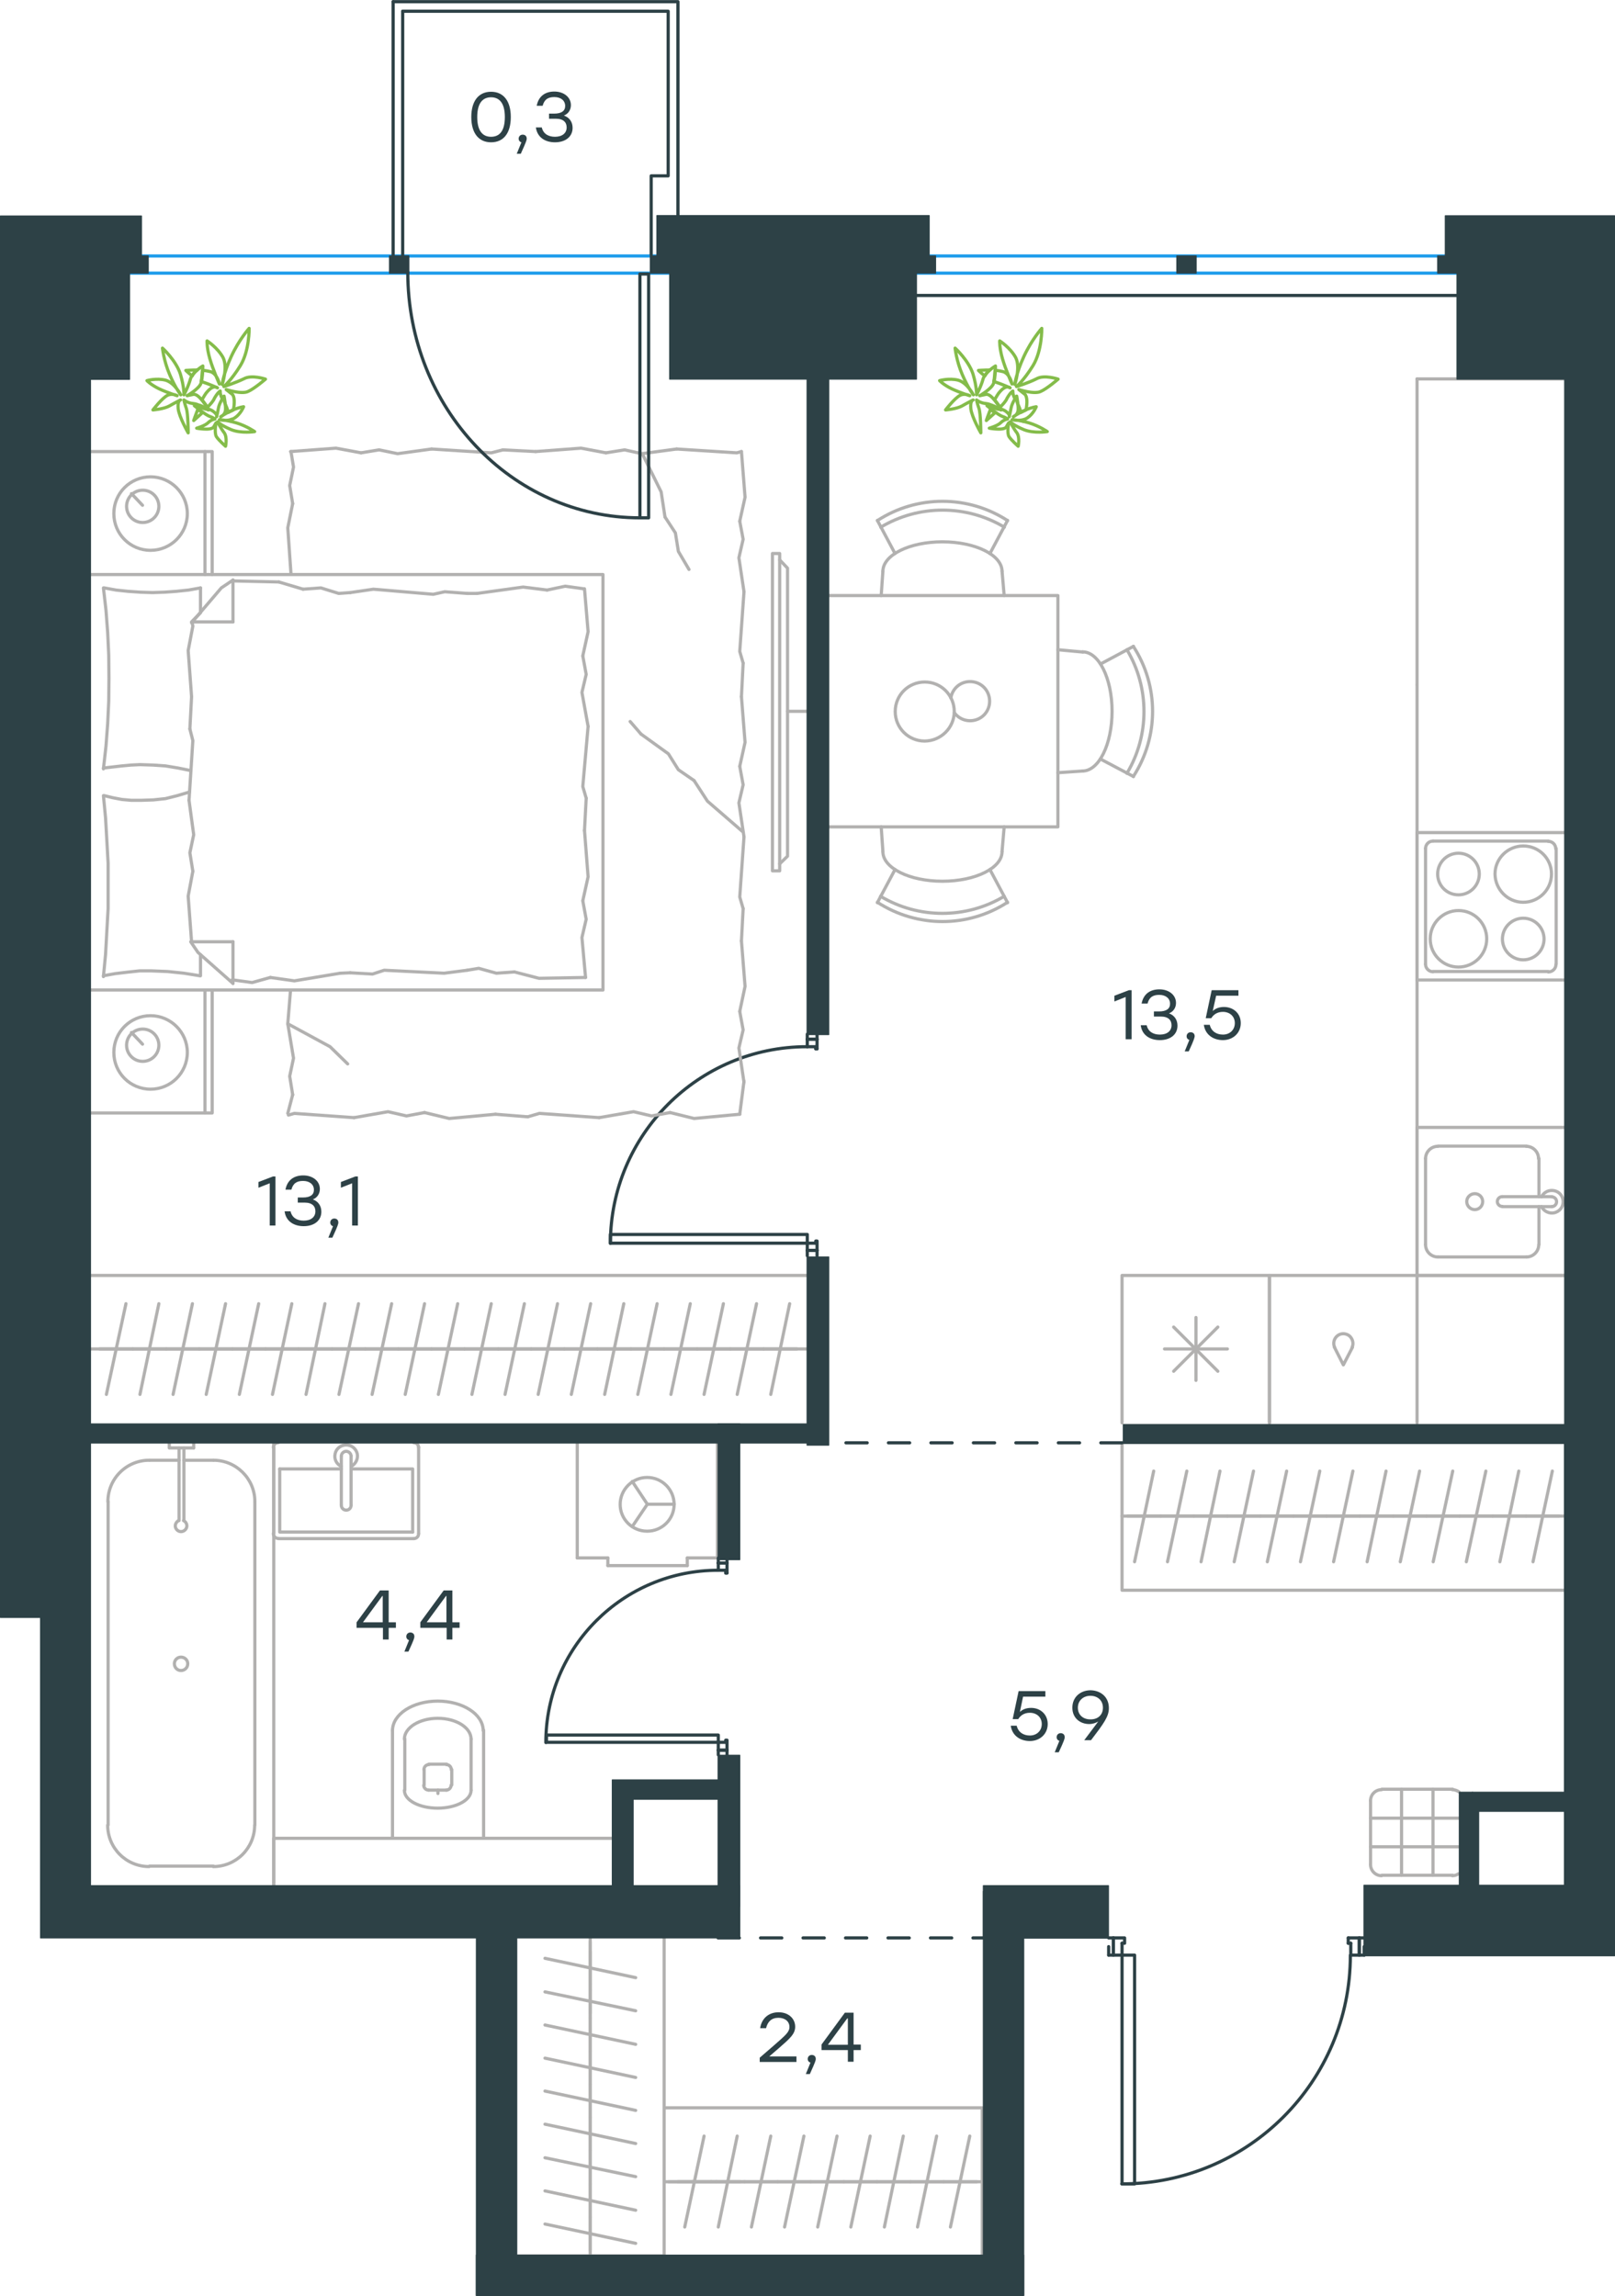 <?xml version="1.0" encoding="utf-8"?>
<!-- Generator: Adobe Illustrator 26.5.0, SVG Export Plug-In . SVG Version: 6.00 Build 0)  -->
<svg version="1.1" id="Слой_1" xmlns="http://www.w3.org/2000/svg" xmlns:xlink="http://www.w3.org/1999/xlink" x="0px" y="0px"
	 viewBox="0 0 760.4 1081" style="enable-background:new 0 0 760.4 1081;" xml:space="preserve">
<style type="text/css">
	.st0{fill:none;stroke:#B2B1B0;stroke-width:1.5;stroke-linecap:round;stroke-linejoin:round;stroke-miterlimit:10;}
	.st1{fill:none;stroke:#2D4146;stroke-width:1.5;stroke-linecap:round;stroke-linejoin:round;stroke-miterlimit:22.926;}
	.st2{fill:none;stroke:#1D9CEB;stroke-width:1.5;stroke-linecap:round;stroke-linejoin:round;stroke-miterlimit:22.926;}
	
		.st3{fill:none;stroke:#2D4146;stroke-width:1.5;stroke-linecap:round;stroke-linejoin:round;stroke-miterlimit:22.926;stroke-dasharray:10;}
	
		.st4{fill-rule:evenodd;clip-rule:evenodd;fill:#2D4146;stroke:#2D4146;stroke-width:0.5;stroke-linecap:round;stroke-linejoin:round;stroke-miterlimit:10;}
	.st5{fill:none;stroke:#84BC4A;stroke-width:1.5;stroke-linecap:round;stroke-linejoin:round;stroke-miterlimit:22.926;}
	.st6{fill:#2D4146;}
</style>
<g>
	<line class="st0" x1="277.9" y1="1059.4" x2="277.9" y2="1043.9"/>
	<line class="st0" x1="256.6" y1="1047.1" x2="299.3" y2="1056.2"/>
	<line class="st0" x1="277.9" y1="1043.9" x2="277.9" y2="1028.3"/>
	<line class="st0" x1="256.6" y1="1031.5" x2="299.3" y2="1040.6"/>
	<line class="st0" x1="277.9" y1="1028.3" x2="277.9" y2="1012.5"/>
	<line class="st0" x1="256.6" y1="1015.9" x2="299.3" y2="1024.8"/>
	<line class="st0" x1="277.9" y1="1012.5" x2="277.9" y2="996.9"/>
	<line class="st0" x1="256.6" y1="1000.1" x2="299.3" y2="1009.2"/>
	<line class="st0" x1="277.9" y1="996.9" x2="277.9" y2="981.3"/>
	<line class="st0" x1="256.6" y1="984.5" x2="299.3" y2="993.6"/>
	<line class="st0" x1="277.9" y1="981.3" x2="277.9" y2="965.7"/>
	<line class="st0" x1="256.6" y1="969" x2="299.3" y2="978.1"/>
	<line class="st0" x1="277.9" y1="965.7" x2="277.9" y2="950.1"/>
	<line class="st0" x1="256.6" y1="953.4" x2="299.3" y2="962.5"/>
	<line class="st0" x1="277.9" y1="1062.1" x2="277.9" y2="912.4"/>
	<line class="st0" x1="277.9" y1="950.1" x2="277.9" y2="934.3"/>
	<line class="st0" x1="256.6" y1="937.8" x2="299.3" y2="946.7"/>
	<line class="st0" x1="277.9" y1="934.3" x2="277.9" y2="918.8"/>
	<line class="st0" x1="256.6" y1="922" x2="299.3" y2="931.1"/>
	<line class="st0" x1="277.9" y1="948" x2="277.9" y2="936.9"/>
	<line class="st0" x1="277.9" y1="936.9" x2="277.9" y2="925.5"/>
	<line class="st0" x1="277.9" y1="925.5" x2="277.9" y2="914.3"/>
	<polyline class="st0" points="312.7,912.4 312.7,1062.1 243.3,1062.1 	"/>
</g>
<g>
	<line class="st0" x1="459.9" y1="1027.2" x2="444.3" y2="1027.2"/>
	<line class="st0" x1="447.5" y1="1048.5" x2="456.6" y2="1005.7"/>
	<line class="st0" x1="444.3" y1="1027.2" x2="428.7" y2="1027.2"/>
	<line class="st0" x1="432" y1="1048.5" x2="441" y2="1005.7"/>
	<line class="st0" x1="428.7" y1="1027.2" x2="412.9" y2="1027.2"/>
	<line class="st0" x1="416.4" y1="1048.5" x2="425.3" y2="1005.7"/>
	<line class="st0" x1="412.9" y1="1027.2" x2="397.3" y2="1027.2"/>
	<line class="st0" x1="400.6" y1="1048.5" x2="409.7" y2="1005.7"/>
	<line class="st0" x1="397.3" y1="1027.2" x2="381.7" y2="1027.2"/>
	<line class="st0" x1="385" y1="1048.5" x2="394.1" y2="1005.7"/>
	<line class="st0" x1="381.7" y1="1027.2" x2="366.2" y2="1027.2"/>
	<line class="st0" x1="369.4" y1="1048.5" x2="378.5" y2="1005.7"/>
	<line class="st0" x1="366.2" y1="1027.2" x2="350.6" y2="1027.2"/>
	<line class="st0" x1="353.8" y1="1048.5" x2="362.9" y2="1005.7"/>
	<line class="st0" x1="462.5" y1="1027.2" x2="312.9" y2="1027.2"/>
	<line class="st0" x1="350.6" y1="1027.2" x2="334.8" y2="1027.2"/>
	<line class="st0" x1="338.2" y1="1048.5" x2="347.1" y2="1005.7"/>
	<line class="st0" x1="334.8" y1="1027.2" x2="319.2" y2="1027.2"/>
	<line class="st0" x1="322.4" y1="1048.5" x2="331.5" y2="1005.7"/>
	<line class="st0" x1="348.5" y1="1027.2" x2="337.3" y2="1027.2"/>
	<line class="st0" x1="337.3" y1="1027.2" x2="326" y2="1027.2"/>
	<line class="st0" x1="326" y1="1027.2" x2="314.8" y2="1027.2"/>
	<polyline class="st0" points="312.9,992.4 462.5,992.4 462.5,1061.8 	"/>
</g>
<line class="st1" x1="380.1" y1="489.3" x2="380.1" y2="486.9"/>
<polyline class="st1" points="380.1,591.2 380.1,588.7 380.1,585.3 "/>
<line class="st1" x1="380.1" y1="492.8" x2="380.1" y2="489.3"/>
<path class="st1" d="M380,492.8c-51.1,0-92.6,41.5-92.6,92.6"/>
<line class="st1" x1="384.7" y1="489.3" x2="384.7" y2="493.8"/>
<line class="st1" x1="384.7" y1="588.7" x2="384.7" y2="591.2"/>
<line class="st1" x1="380.1" y1="585.3" x2="384.1" y2="585.3"/>
<polyline class="st1" points="384.7,588.7 384.7,584.3 384.1,584.3 384.1,585.3 "/>
<line class="st1" x1="384.1" y1="492.8" x2="384.1" y2="493.8"/>
<line class="st1" x1="384.7" y1="486.9" x2="384.7" y2="489.3"/>
<line class="st1" x1="380.1" y1="492.8" x2="384.1" y2="492.8"/>
<line class="st1" x1="384.1" y1="493.8" x2="384.7" y2="493.8"/>
<line class="st1" x1="380.1" y1="588.7" x2="384.7" y2="588.7"/>
<line class="st1" x1="380.1" y1="489.3" x2="384.7" y2="489.3"/>
<line class="st1" x1="380.1" y1="588.7" x2="384.7" y2="588.7"/>
<line class="st1" x1="380.1" y1="489.3" x2="384.7" y2="489.3"/>
<polygon class="st1" points="287.4,585.3 287.4,581.2 312.9,581.2 380.1,581.2 380.1,585.3 354.6,585.3 "/>
<line class="st1" x1="640" y1="920.5" x2="642.3" y2="920.5"/>
<polyline class="st1" points="522,920.5 524.2,920.5 528.3,920.5 "/>
<line class="st1" x1="636" y1="920.5" x2="640" y2="920.5"/>
<path class="st1" d="M528.2,1028.2c59.4,0,107.6-48.2,107.6-107.6"/>
<line class="st1" x1="640" y1="912.4" x2="634.8" y2="912.4"/>
<line class="st1" x1="524.2" y1="912.4" x2="522" y2="912.4"/>
<line class="st1" x1="528.3" y1="920.5" x2="528.3" y2="914.9"/>
<polyline class="st1" points="524.2,912.4 529.5,912.4 529.5,914.9 528.3,914.9 "/>
<polyline class="st1" points="522,920.5 522,919.9 522,916.5 "/>
<line class="st1" x1="636" y1="914.9" x2="634.8" y2="914.9"/>
<line class="st1" x1="642.3" y1="912.4" x2="640" y2="912.4"/>
<polyline class="st1" points="642.3,920.5 642.3,919.9 642.3,916.5 "/>
<line class="st1" x1="636" y1="920.5" x2="636" y2="914.9"/>
<line class="st1" x1="634.8" y1="914.9" x2="634.8" y2="912.4"/>
<line class="st1" x1="524.2" y1="920.5" x2="524.2" y2="912.4"/>
<line class="st1" x1="640" y1="920.5" x2="640" y2="912.4"/>
<line class="st1" x1="524.2" y1="920.5" x2="524.2" y2="912.4"/>
<line class="st1" x1="640" y1="920.5" x2="640" y2="912.4"/>
<polygon class="st1" points="528.3,946.1 528.3,1028.2 534.2,1028.2 534.2,1002.9 534.2,920.5 528.3,920.5 "/>
<line class="st0" x1="109.7" y1="273.5" x2="131.3" y2="274"/>
<polyline class="st0" points="302.4,213.6 311.3,231.6 313.1,243.4 "/>
<polyline class="st0" points="313.1,243.4 318,250.9 319.4,259.6 324.4,268.1 "/>
<polyline class="st0" points="135.5,482 155.4,492.8 163.7,500.9 "/>
<polyline class="st0" points="349.5,391.4 333.1,377.2 326.8,367.5 "/>
<line class="st0" x1="301.8" y1="345.6" x2="296.7" y2="339.7"/>
<polyline class="st0" points="326.8,367.5 319.4,362.4 314.7,354.9 301.8,345.6 "/>
<line class="st0" x1="135.5" y1="524.2" x2="137.8" y2="515.4"/>
<line class="st0" x1="135.5" y1="482" x2="136.8" y2="466.1"/>
<polyline class="st0" points="137.8,515.4 136.4,506.7 138.2,498.2 135.5,482 "/>
<polyline class="st0" points="233.3,524.6 211.5,526.6 199.9,523.8 "/>
<polyline class="st0" points="166.7,526.2 138.6,524.2 135.8,525 "/>
<polyline class="st0" points="199.9,523.8 191.4,525.4 182.7,523.4 166.7,526.2 "/>
<polyline class="st0" points="348.3,524.6 326.8,526.6 315.5,523.8 "/>
<polyline class="st0" points="282.1,526.2 254,524.2 248.5,525.8 "/>
<polyline class="st0" points="315.5,523.8 306.8,525.4 298.3,523.4 282.1,526.2 "/>
<line class="st0" x1="248.5" y1="525.8" x2="233.3" y2="524.6"/>
<polyline class="st0" points="349.1,443 350.8,464.4 348.3,476.2 "/>
<polyline class="st0" points="348.3,476.2 349.9,484.9 347.9,493.4 350.3,509.6 "/>
<line class="st0" x1="350.3" y1="509" x2="348.3" y2="524.6"/>
<polyline class="st0" points="349.1,328 350.8,349.5 348.3,360.8 "/>
<polyline class="st0" points="350.3,394 348.3,422.3 349.9,427.8 "/>
<polyline class="st0" points="348.3,360.8 349.9,369.5 347.9,378 350.3,394 "/>
<line class="st0" x1="349.9" y1="427.8" x2="349.1" y2="443"/>
<polyline class="st0" points="349.1,212.6 350.8,234.1 348.3,245.4 "/>
<polyline class="st0" points="350.3,278.6 348.3,306.7 349.9,312.2 "/>
<polyline class="st0" points="348.3,245.4 349.9,253.9 347.9,262.6 350.3,278.6 "/>
<line class="st0" x1="349.9" y1="312.2" x2="349.1" y2="328"/>
<polyline class="st0" points="252.2,212.6 273.6,211 285.3,213.2 "/>
<polyline class="st0" points="318.6,211.4 346.9,213.2 349.1,212.6 "/>
<polyline class="st0" points="285.3,213.2 294.1,211.8 302.2,213.6 318.6,211.4 "/>
<polyline class="st0" points="136.8,212.6 158.2,211 170,213.2 "/>
<polyline class="st0" points="203.2,211.4 231.3,213.2 236.8,211.8 "/>
<polyline class="st0" points="170,213.2 178.5,211.8 187.2,213.6 203.2,211.4 "/>
<line class="st0" x1="236.8" y1="211.8" x2="252.2" y2="212.6"/>
<polyline class="st0" points="137,270.1 135.5,248.5 137.8,237.1 "/>
<polyline class="st0" points="137.8,237.1 136.4,228.6 138.2,219.9 137,212.6 "/>
<polyline class="st0" points="90.2,328 88.6,306.3 90.8,294.8 90.4,292.8 "/>
<polyline class="st0" points="90.2,443.4 88.6,421.9 90.8,410.2 "/>
<polyline class="st0" points="89,376.8 90.8,348.7 89.4,343.2 "/>
<polyline class="st0" points="90.8,410.2 89.4,401.5 91.2,393 89,376.8 "/>
<line class="st0" x1="89.4" y1="343.2" x2="90.2" y2="328"/>
<polyline class="st0" points="94.4,276.8 88.8,277.8 83.1,278.4 77.5,278.8 71.8,279 65.9,278.8 60.2,278.4 54.6,277.8 49.1,276.8 
	"/>
<polyline class="st0" points="48.7,276.8 49.9,287.3 50.7,297.8 51.2,308.5 51.3,319.3 51.2,330 50.7,340.7 49.9,351.3 48.7,362 "/>
<polyline class="st0" points="160.2,458.2 138.6,461.8 127.3,460.2 "/>
<polyline class="st0" points="127.3,460.2 118.7,462.6 110,461.4 109.2,461.4 "/>
<line class="st0" x1="164.9" y1="458" x2="160.2" y2="458.2"/>
<polyline class="st0" points="220,456.8 209.1,458.2 180.9,456.8 175.4,458.6 164.9,458 "/>
<polyline class="st0" points="275.7,460.2 253.8,460.6 242.2,457.6 "/>
<polyline class="st0" points="242.2,457.6 233.7,458.2 225.4,455.9 220,456.8 "/>
<polyline class="st0" points="224.6,279.4 246.3,276.4 257.6,277.8 "/>
<polyline class="st0" points="257.6,277.8 266.1,276 274.8,277.2 "/>
<line class="st0" x1="220" y1="279.4" x2="224.6" y2="279.4"/>
<polyline class="st0" points="164.9,279 175.8,277.4 204,279.8 209.4,278.6 220,279.4 "/>
<line class="st0" x1="131.3" y1="274" x2="142.7" y2="277.4"/>
<polyline class="st0" points="142.7,277.4 151.1,276.8 159.5,279.4 164.9,279 "/>
<polyline class="st0" points="48.7,361.6 57.4,360.6 61.7,360.2 65.9,360 72,360.2 77.9,360.6 83.9,361.6 89.8,362.8 "/>
<polyline class="st0" points="48.7,459.4 54.2,458.4 60.1,457.7 65.7,457.1 71.4,457.1 78.9,457.4 86.6,458.2 94.1,459.4 "/>
<polyline class="st0" points="89.2,372.9 83.5,374.6 77.9,376 72.2,376.6 66.3,376.8 61.9,376.8 57.4,376.4 53.2,375.6 49.1,374.6 
	"/>
<polyline class="st0" points="48.7,374.6 49.7,385.1 50.3,395.6 50.9,406.4 50.9,417.3 50.9,427.8 50.3,438.5 49.7,449.3 
	48.7,459.8 "/>
<polyline class="st0" points="275.2,391 276.9,412.8 274.4,424.1 "/>
<polyline class="st0" points="274.4,424.1 276,432.8 274,441.4 275.7,460.2 "/>
<polyline class="st0" points="275.2,277.2 276.9,297.4 274.4,308.8 "/>
<polyline class="st0" points="276.9,342 274.4,370.3 276,375.8 "/>
<polyline class="st0" points="274.4,308.8 276,317.5 274,326 276.9,342 "/>
<line class="st0" x1="276" y1="375.8" x2="275.2" y2="391"/>
<line class="st0" x1="109.7" y1="463" x2="109.7" y2="443.4"/>
<polyline class="st0" points="90.2,293.2 104.2,276.8 109.7,273.1 "/>
<line class="st0" x1="90.2" y1="443.4" x2="109.7" y2="443.4"/>
<line class="st0" x1="94.4" y1="276.8" x2="94.4" y2="288.1"/>
<polyline class="st0" points="109.7,463 93.2,448.4 89.8,443.4 "/>
<line class="st0" x1="109.7" y1="273.1" x2="109.7" y2="292.8"/>
<polyline class="st0" points="94.4,288.5 90.2,292.8 109.7,292.8 "/>
<line class="st0" x1="94.4" y1="449.5" x2="94.4" y2="459.4"/>
<line class="st0" x1="67.1" y1="237.9" x2="61.9" y2="232.4"/>
<path class="st0" d="M67.2,230.8c-4.2,0-7.6,3.4-7.6,7.6c0,4.2,3.4,7.6,7.6,7.6c4.2,0,7.6-3.4,7.6-7.6
	C74.8,234.2,71.4,230.8,67.2,230.8"/>
<path class="st0" d="M70.9,224.5c-9.6,0-17.3,7.7-17.3,17.3c0,9.6,7.7,17.3,17.3,17.3c9.5,0,17.3-7.7,17.3-17.3
	C88.2,232.3,80.4,224.5,70.9,224.5"/>
<line class="st0" x1="67.1" y1="491.6" x2="61.9" y2="486.1"/>
<path class="st0" d="M67.2,484.5c-4.2,0-7.6,3.4-7.6,7.6c0,4.2,3.4,7.6,7.6,7.6c4.2,0,7.6-3.4,7.6-7.6
	C74.8,487.9,71.4,484.5,67.2,484.5"/>
<path class="st0" d="M70.9,478.2c-9.6,0-17.3,7.7-17.3,17.3c0,9.6,7.7,17.3,17.3,17.3c9.5,0,17.3-7.7,17.3-17.3
	C88.2,486,80.4,478.2,70.9,478.2"/>
<line class="st0" x1="96.5" y1="270.5" x2="96.5" y2="212.6"/>
<line class="st0" x1="96.5" y1="524" x2="96.5" y2="466.1"/>
<polyline class="st0" points="42,212.6 99.9,212.6 99.9,270.5 "/>
<polyline class="st0" points="42,524 99.9,524 99.9,466.1 "/>
<polyline class="st0" points="42,270.5 283.9,270.5 283.9,466.1 42,466.1 "/>
<line class="st0" x1="375.2" y1="635.1" x2="359.5" y2="635.1"/>
<line class="st0" x1="362.9" y1="656.5" x2="371.8" y2="613.8"/>
<line class="st0" x1="359.5" y1="635.1" x2="343.9" y2="635.1"/>
<line class="st0" x1="347.1" y1="656.5" x2="356.2" y2="613.8"/>
<line class="st0" x1="343.9" y1="635.1" x2="328.3" y2="635.1"/>
<line class="st0" x1="331.5" y1="656.5" x2="340.6" y2="613.8"/>
<line class="st0" x1="328.3" y1="635.1" x2="312.7" y2="635.1"/>
<line class="st0" x1="315.9" y1="656.5" x2="325" y2="613.8"/>
<line class="st0" x1="312.7" y1="635.1" x2="297.1" y2="635.1"/>
<line class="st0" x1="300.3" y1="656.5" x2="309.4" y2="613.8"/>
<line class="st0" x1="297.1" y1="635.1" x2="281.3" y2="635.1"/>
<line class="st0" x1="284.7" y1="656.5" x2="293.7" y2="613.8"/>
<line class="st0" x1="281.3" y1="635.1" x2="265.7" y2="635.1"/>
<line class="st0" x1="269" y1="656.5" x2="278.1" y2="613.8"/>
<line class="st0" x1="265.7" y1="635.1" x2="250.1" y2="635.1"/>
<line class="st0" x1="253.4" y1="656.5" x2="262.5" y2="613.8"/>
<line class="st0" x1="250.1" y1="635.1" x2="234.6" y2="635.1"/>
<line class="st0" x1="237.8" y1="656.5" x2="246.9" y2="613.8"/>
<line class="st0" x1="234.6" y1="635.1" x2="218.7" y2="635.1"/>
<line class="st0" x1="222.2" y1="656.5" x2="231.3" y2="613.8"/>
<line class="st0" x1="218.7" y1="635.1" x2="203.2" y2="635.1"/>
<line class="st0" x1="206.4" y1="656.5" x2="215.5" y2="613.8"/>
<line class="st0" x1="203.2" y1="635.1" x2="187.6" y2="635.1"/>
<line class="st0" x1="190.8" y1="656.5" x2="199.9" y2="613.8"/>
<line class="st0" x1="187.6" y1="635.1" x2="172" y2="635.1"/>
<line class="st0" x1="175.2" y1="656.5" x2="184.4" y2="613.8"/>
<line class="st0" x1="172" y1="635.1" x2="156.4" y2="635.1"/>
<line class="st0" x1="159.6" y1="656.5" x2="168.8" y2="613.8"/>
<line class="st0" x1="156.4" y1="635.1" x2="140.6" y2="635.1"/>
<line class="st0" x1="144.1" y1="656.5" x2="153" y2="613.8"/>
<line class="st0" x1="380.1" y1="635.1" x2="42" y2="635.1"/>
<line class="st0" x1="140.6" y1="635.1" x2="125" y2="635.1"/>
<line class="st0" x1="128.3" y1="656.5" x2="137.4" y2="613.8"/>
<line class="st0" x1="125" y1="635.1" x2="109.4" y2="635.1"/>
<line class="st0" x1="112.7" y1="656.5" x2="121.8" y2="613.8"/>
<line class="st0" x1="109.4" y1="635.1" x2="93.8" y2="635.1"/>
<line class="st0" x1="97.1" y1="656.5" x2="106.2" y2="613.8"/>
<line class="st0" x1="93.8" y1="635.1" x2="78.3" y2="635.1"/>
<line class="st0" x1="81.5" y1="656.5" x2="90.6" y2="613.8"/>
<line class="st0" x1="78.3" y1="635.1" x2="62.5" y2="635.1"/>
<line class="st0" x1="65.9" y1="656.5" x2="74.8" y2="613.8"/>
<line class="st0" x1="62.5" y1="635.1" x2="46.9" y2="635.1"/>
<line class="st0" x1="50.1" y1="656.5" x2="59.3" y2="613.8"/>
<line class="st0" x1="42" y1="600.5" x2="380.1" y2="600.5"/>
<line class="st0" x1="370.8" y1="334.9" x2="380.1" y2="334.9"/>
<polyline class="st0" points="367.1,406.7 370.8,403.1 370.8,267.5 367.1,263.6 "/>
<rect x="363.7" y="260.6" class="st0" width="3.4" height="149.4"/>
<path class="st0" d="M686.9,843.6c-0.9-0.6-2-1-3.1-1"/>
<path class="st0" d="M650.5,842.6c-2.9,0-5.2,2.3-5.2,5.2"/>
<path class="st0" d="M645.3,877.9c0,2.8,2.3,5.2,5.2,5.2"/>
<path class="st0" d="M683.8,883.1c1.1,0,2-0.3,2.9-0.9"/>
<line class="st0" x1="659.9" y1="882.9" x2="659.9" y2="842.4"/>
<line class="st0" x1="674.7" y1="882.9" x2="674.7" y2="842.4"/>
<line class="st0" x1="687" y1="869.5" x2="645.3" y2="869.5"/>
<line class="st0" x1="687" y1="856" x2="645.3" y2="856"/>
<line class="st0" x1="645.3" y1="877.8" x2="645.3" y2="847.7"/>
<line class="st0" x1="650.6" y1="842.4" x2="684" y2="842.4"/>
<line class="st0" x1="684" y1="882.9" x2="650.6" y2="882.9"/>
<line class="st0" x1="724.6" y1="545.4" x2="724.6" y2="563.4"/>
<path class="st0" d="M694.4,562c-2.1,0-3.8,1.7-3.8,3.7c0,2.1,1.7,3.8,3.8,3.8c2.1,0,3.7-1.7,3.7-3.8
	C698.1,563.7,696.5,562,694.4,562"/>
<path class="st0" d="M707.3,563.4c-1.3,0-2.3,1.1-2.3,2.3c0,1.3,1.1,2.3,2.3,2.3"/>
<line class="st0" x1="730.7" y1="563.4" x2="707.4" y2="563.4"/>
<path class="st0" d="M730.6,568.1c1.3,0,2.3-1.1,2.3-2.3c0-1.3-1-2.3-2.3-2.3"/>
<line class="st0" x1="730.7" y1="568.1" x2="707.4" y2="568.1"/>
<path class="st0" d="M725.8,568.1c1.1,2.2,3.6,3.4,6,2.9c2.5-0.6,4.2-2.7,4.2-5.2c0-2.5-1.7-4.7-4.2-5.2c-2.4-0.5-4.9,0.6-6,2.9"/>
<path class="st0" d="M724.4,545.5c0-3.2-2.6-5.8-5.8-5.8"/>
<path class="st0" d="M718.7,591.8c3.2,0,5.8-2.6,5.8-5.8"/>
<path class="st0" d="M677,539.7c-3.2,0-5.8,2.6-5.8,5.8"/>
<path class="st0" d="M671.2,586c0,3.2,2.6,5.8,5.8,5.8"/>
<line class="st0" x1="718.8" y1="539.6" x2="677.1" y2="539.6"/>
<line class="st0" x1="671.2" y1="545.4" x2="671.2" y2="585.9"/>
<line class="st0" x1="677.1" y1="591.8" x2="718.8" y2="591.8"/>
<line class="st0" x1="724.6" y1="585.9" x2="724.6" y2="568.1"/>
<polyline class="st0" points="736.8,530.8 667.2,530.8 667.2,600.5 736.8,600.5 "/>
<line class="st0" x1="552.6" y1="624.8" x2="573.4" y2="645.6"/>
<line class="st0" x1="573.4" y1="624.8" x2="552.6" y2="645.6"/>
<line class="st0" x1="548.3" y1="635.1" x2="577.9" y2="635.1"/>
<line class="st0" x1="563.1" y1="620.3" x2="563.1" y2="649.9"/>
<polyline class="st0" points="597.7,669.9 597.7,600.5 528.3,600.5 528.3,669.9 "/>
<path class="st0" d="M717.2,424.8c7.3,0,13.3-5.9,13.3-13.3c0-7.3-5.9-13.2-13.3-13.2c-7.3,0-13.3,5.9-13.3,13.2
	C704,418.8,709.9,424.8,717.2,424.8"/>
<path class="st0" d="M717.2,451.9c5.4,0,9.8-4.4,9.8-9.8c0-5.4-4.4-9.8-9.8-9.8c-5.4,0-9.8,4.4-9.8,9.8
	C707.4,447.5,711.8,451.9,717.2,451.9"/>
<path class="st0" d="M686.7,455.3c7.3,0,13.3-5.9,13.3-13.3c0-7.3-5.9-13.3-13.3-13.3c-7.3,0-13.3,6-13.3,13.3
	C673.4,449.4,679.4,455.3,686.7,455.3"/>
<path class="st0" d="M686.7,421.3c5.4,0,9.8-4.4,9.8-9.8c0-5.4-4.4-9.8-9.8-9.8s-9.8,4.4-9.8,9.8
	C676.9,416.9,681.2,421.3,686.7,421.3"/>
<path class="st0" d="M729,457.6c2,0,3.6-1.6,3.6-3.5"/>
<path class="st0" d="M732.5,399.6c0-2-1.6-3.5-3.6-3.5"/>
<path class="st0" d="M671.2,454c0,1.9,1.6,3.5,3.5,3.5"/>
<path class="st0" d="M674.7,396c-2,0-3.5,1.6-3.5,3.5"/>
<line class="st0" x1="732.7" y1="453.9" x2="732.7" y2="399.5"/>
<line class="st0" x1="674.8" y1="457.4" x2="729.1" y2="457.4"/>
<line class="st0" x1="671.2" y1="399.5" x2="671.2" y2="453.9"/>
<line class="st0" x1="729.1" y1="396" x2="674.8" y2="396"/>
<line class="st0" x1="667.2" y1="461.4" x2="736.8" y2="461.4"/>
<polyline class="st0" points="736.8,392 667.2,392 667.2,461.4 "/>
<path class="st0" d="M636.6,634.4c0.9-1.9,0.3-4.1-1.3-5.5c-1.7-1.3-4-1.3-5.6,0c-1.6,1.3-2.2,3.5-1.3,5.5"/>
<polyline class="st0" points="636.8,634.3 632.5,642.6 628.3,634.3 "/>
<polyline class="st0" points="667.2,669.9 667.2,600.5 597.7,600.5 597.7,669.9 "/>
<path class="st0" d="M530.6,364.1c10.7-17.9,10.7-40.3,0-58.2"/>
<path class="st0" d="M533.6,365.6c12.1-18.7,12.1-42.7,0-61.3"/>
<line class="st0" x1="518.2" y1="357.4" x2="533.7" y2="365.6"/>
<line class="st0" x1="518.2" y1="312.6" x2="533.7" y2="304.3"/>
<line class="st0" x1="509.9" y1="307" x2="498.1" y2="305.9"/>
<line class="st0" x1="509.9" y1="363" x2="498.1" y2="363.8"/>
<path class="st0" d="M509.7,363c7.7,0,13.9-12.6,13.9-28.1c0-15.5-6.2-28-13.9-28"/>
<path class="st0" d="M472.9,248.2c-17.9-10.7-40.3-10.7-58.2,0"/>
<path class="st0" d="M474.4,245.1c-18.6-12.1-42.7-12.1-61.3,0"/>
<line class="st0" x1="421.4" y1="260.6" x2="413.1" y2="245"/>
<line class="st0" x1="466.1" y1="260.6" x2="474.4" y2="245"/>
<line class="st0" x1="471.8" y1="268.9" x2="472.8" y2="280.4"/>
<line class="st0" x1="415.7" y1="268.9" x2="414.9" y2="280.4"/>
<path class="st0" d="M471.8,269c0-7.7-12.6-13.9-28.1-13.9c-15.5,0-28,6.2-28,13.9"/>
<path class="st0" d="M414.6,422c17.9,10.7,40.3,10.7,58.2,0"/>
<path class="st0" d="M413.1,424.8c18.7,12.1,42.7,12.1,61.3,0"/>
<line class="st0" x1="421.4" y1="409.4" x2="413.1" y2="425"/>
<line class="st0" x1="466.1" y1="409.4" x2="474.4" y2="425"/>
<line class="st0" x1="471.8" y1="400.9" x2="472.8" y2="389.3"/>
<line class="st0" x1="415.7" y1="400.9" x2="414.9" y2="389.3"/>
<path class="st0" d="M415.7,401c0,7.7,12.6,13.9,28,13.9c15.5,0,28.1-6.2,28.1-13.9"/>
<path class="st0" d="M449.3,335.5c2.6,3.6,7.3,4.8,11.3,3c4-1.8,6.1-6.2,5.1-10.5c-1-4.3-4.8-7.2-9.2-7.1c-4.4,0.1-8.1,3.3-8.8,7.7"
	/>
<path class="st0" d="M449.3,335c0-7.7-6.2-13.9-13.9-13.9c-7.7,0-13.9,6.2-13.9,13.9c0,7.7,6.2,13.9,13.9,13.9
	C443.1,348.8,449.3,342.6,449.3,335"/>
<polyline class="st0" points="389.4,389.3 498.1,389.3 498.1,280.4 389.4,280.4 "/>
<g>
	<line class="st0" x1="530.9" y1="713.8" x2="546.5" y2="713.8"/>
	<line class="st0" x1="543.2" y1="692.6" x2="534.2" y2="735.3"/>
	<line class="st0" x1="546.5" y1="713.8" x2="562.1" y2="713.8"/>
	<line class="st0" x1="558.8" y1="692.6" x2="549.7" y2="735.3"/>
	<line class="st0" x1="562.1" y1="713.8" x2="577.9" y2="713.8"/>
	<line class="st0" x1="574.4" y1="692.6" x2="565.5" y2="735.3"/>
	<line class="st0" x1="577.9" y1="713.8" x2="593.5" y2="713.8"/>
	<line class="st0" x1="590.2" y1="692.6" x2="581.1" y2="735.3"/>
	<line class="st0" x1="593.5" y1="713.8" x2="609" y2="713.8"/>
	<line class="st0" x1="605.8" y1="692.6" x2="596.7" y2="735.3"/>
	<line class="st0" x1="609" y1="713.8" x2="624.6" y2="713.8"/>
	<line class="st0" x1="621.4" y1="692.6" x2="612.3" y2="735.3"/>
	<line class="st0" x1="624.6" y1="713.8" x2="640.2" y2="713.8"/>
	<line class="st0" x1="637" y1="692.6" x2="627.9" y2="735.3"/>
	<line class="st0" x1="528.3" y1="713.8" x2="736.8" y2="713.8"/>
	<line class="st0" x1="640.2" y1="713.8" x2="656" y2="713.8"/>
	<line class="st0" x1="652.6" y1="692.6" x2="643.7" y2="735.3"/>
	<line class="st0" x1="656" y1="713.8" x2="671.6" y2="713.8"/>
	<line class="st0" x1="668.4" y1="692.6" x2="659.3" y2="735.3"/>
	<line class="st0" x1="671.6" y1="713.8" x2="687.2" y2="713.8"/>
	<line class="st0" x1="684" y1="692.6" x2="674.8" y2="735.3"/>
	<line class="st0" x1="687.2" y1="713.8" x2="702.8" y2="713.8"/>
	<line class="st0" x1="699.6" y1="692.6" x2="690.4" y2="735.3"/>
	<line class="st0" x1="702.8" y1="713.8" x2="718.5" y2="713.8"/>
	<line class="st0" x1="715.1" y1="692.6" x2="706.2" y2="735.3"/>
	<line class="st0" x1="718.5" y1="713.8" x2="734.1" y2="713.8"/>
	<line class="st0" x1="730.9" y1="692.6" x2="721.8" y2="735.3"/>
	<polyline class="st0" points="736.8,748.7 528.3,748.7 528.3,679.2 	"/>
</g>
<line class="st0" x1="667.2" y1="178.4" x2="736.8" y2="178.4"/>
<polyline class="st0" points="736.8,600.5 667.2,600.5 667.2,322.5 "/>
<line class="st0" x1="206.2" y1="842.8" x2="206.2" y2="844.4"/>
<path class="st0" d="M212.5,833.2c0-1.3-1-2.4-2.3-2.4"/>
<path class="st0" d="M201.9,830.8c-1.3,0-2.3,1.1-2.3,2.4"/>
<path class="st0" d="M210.1,842.8c1.3,0,2.3-1.1,2.3-2.3"/>
<path class="st0" d="M199.5,840.5c0,1.3,1.1,2.3,2.3,2.3"/>
<line class="st0" x1="212.7" y1="840.4" x2="212.7" y2="833.1"/>
<line class="st0" x1="210.3" y1="830.6" x2="201.9" y2="830.6"/>
<line class="st0" x1="199.7" y1="833.1" x2="199.7" y2="840.4"/>
<line class="st0" x1="201.9" y1="842.8" x2="210.3" y2="842.8"/>
<path class="st0" d="M190.4,842.9c0,4.7,7,8.4,15.7,8.4c8.7,0,15.7-3.8,15.7-8.4"/>
<line class="st0" x1="221.8" y1="818.7" x2="221.8" y2="842.8"/>
<path class="st0" d="M221.8,818.8c0-5.4-7-9.8-15.7-9.8c-8.6,0-15.7,4.4-15.7,9.8"/>
<line class="st0" x1="190.6" y1="818.7" x2="190.6" y2="842.8"/>
<path class="st0" d="M227.5,814.8c0-7.7-9.6-13.9-21.4-13.9c-11.8,0-21.3,6.2-21.3,13.9"/>
<line class="st0" x1="227.7" y1="814.6" x2="227.7" y2="865.5"/>
<line class="st0" x1="184.8" y1="814.6" x2="184.8" y2="865.5"/>
<polyline class="st0" points="288,865.5 128.9,865.5 128.9,887.5 "/>
<line class="st0" x1="70.4" y1="687.5" x2="84.3" y2="687.5"/>
<path class="st0" d="M84.1,715.9c-1.1,0.6-1.8,1.9-1.5,3.1c0.3,1.2,1.4,2.1,2.6,2.1c1.3,0,2.4-0.9,2.7-2.1c0.3-1.2-0.3-2.5-1.5-3.1"
	/>
<line class="st0" x1="84.3" y1="681.7" x2="84.3" y2="715.9"/>
<line class="st0" x1="86.6" y1="681.7" x2="86.6" y2="715.9"/>
<line class="st0" x1="91.2" y1="681.7" x2="91.2" y2="679.2"/>
<polyline class="st0" points="91.2,681.7 79.7,681.7 79.7,679.2 "/>
<path class="st0" d="M85.2,780.2c-1.7,0-3.1,1.4-3.1,3.1c0,1.8,1.4,3.2,3.1,3.2c1.8,0,3.2-1.4,3.2-3.2
	C88.4,781.6,87,780.2,85.2,780.2"/>
<path class="st0" d="M70.3,687.5c-10.8,0-19.5,8.7-19.5,19.5"/>
<path class="st0" d="M120,707c0-10.8-8.8-19.5-19.5-19.5"/>
<path class="st0" d="M50.7,859.3c0,10.8,8.7,19.5,19.5,19.5"/>
<path class="st0" d="M100.4,878.8c10.8,0,19.5-8.7,19.5-19.5"/>
<line class="st0" x1="100.5" y1="687.5" x2="86.6" y2="687.5"/>
<line class="st0" x1="50.9" y1="707" x2="50.9" y2="859.2"/>
<line class="st0" x1="70.4" y1="878.6" x2="100.5" y2="878.6"/>
<line class="st0" x1="120" y1="859.2" x2="120" y2="707"/>
<line class="st0" x1="128.9" y1="887.5" x2="128.9" y2="679.2"/>
<line class="st0" x1="286.2" y1="733.5" x2="286.2" y2="737.1"/>
<line class="st0" x1="323.6" y1="733.5" x2="323.6" y2="737.1"/>
<line class="st0" x1="271.8" y1="733.5" x2="286.2" y2="733.5"/>
<line class="st0" x1="337.8" y1="733.5" x2="323.6" y2="733.5"/>
<polyline class="st0" points="297.7,697.5 304.8,708.2 297.7,718.7 "/>
<line class="st0" x1="304.8" y1="708.2" x2="317.5" y2="708.2"/>
<path class="st0" d="M292,708.3c0,7,5.7,12.6,12.7,12.6c7,0,12.7-5.6,12.7-12.6c0-7-5.7-12.7-12.7-12.7
	C297.7,695.6,292,701.3,292,708.3"/>
<line class="st0" x1="271.8" y1="679.2" x2="271.8" y2="733.5"/>
<line class="st0" x1="286.2" y1="737.1" x2="323.6" y2="737.1"/>
<line class="st0" x1="337.8" y1="733.5" x2="337.8" y2="679.2"/>
<line class="st0" x1="160.7" y1="691.6" x2="131.7" y2="691.6"/>
<polyline class="st0" points="165.3,691.6 194.3,691.6 194.3,721.3 "/>
<polyline class="st0" points="194.3,721.3 131.7,721.3 131.7,691.6 "/>
<path class="st0" d="M128.7,722c0,1.3,1,2.3,2.3,2.3"/>
<path class="st0" d="M194.8,724.4c1.3,0,2.3-1,2.3-2.3"/>
<path class="st0" d="M131,679.2c-1.3,0-2.3,1.1-2.3,2.3"/>
<path class="st0" d="M197.1,681.5c0-1.3-1.1-2.3-2.3-2.3"/>
<path class="st0" d="M160.7,708.7c0,1.3,1.1,2.3,2.3,2.3c1.3,0,2.3-1,2.3-2.3"/>
<line class="st0" x1="160.7" y1="685.5" x2="160.7" y2="708.6"/>
<path class="st0" d="M165.3,685.6c0-1.3-1.1-2.3-2.3-2.3c-1.3,0-2.3,1.1-2.3,2.3"/>
<line class="st0" x1="165.3" y1="685.5" x2="165.3" y2="708.6"/>
<path class="st0" d="M165.3,690.4c2.2-1.1,3.4-3.6,2.9-6c-0.6-2.4-2.7-4.1-5.2-4.1c-2.5,0-4.7,1.7-5.2,4.1c-0.6,2.5,0.6,4.9,2.9,6"
	/>
<line class="st0" x1="128.9" y1="681.4" x2="128.9" y2="721.9"/>
<line class="st0" x1="131.1" y1="724.4" x2="194.9" y2="724.4"/>
<line class="st0" x1="197.1" y1="721.9" x2="197.1" y2="681.4"/>
<line class="st2" x1="686.2" y1="120.5" x2="431.3" y2="120.5"/>
<line class="st2" x1="686.1" y1="128.6" x2="431.3" y2="128.6"/>
<line class="st2" x1="315.5" y1="120.5" x2="60.7" y2="120.5"/>
<line class="st2" x1="315.4" y1="128.6" x2="60.7" y2="128.6"/>
<line class="st3" x1="528.3" y1="679.3" x2="389.2" y2="679.3"/>
<rect x="554.1" y="120.5" class="st4" width="9.1" height="8.1"/>
<rect x="306.2" y="120.5" class="st4" width="9.1" height="8.1"/>
<rect x="183.4" y="120.5" class="st4" width="9.1" height="8.1"/>
<polygon class="st4" points="315.3,178.5 380,178.5 380,487.1 390.2,487.1 390.2,178.5 431.5,178.5 431.5,128.6 440.5,128.6 
	440.5,120.5 431.5,120.5 431.5,120.3 437.5,120.3 437.5,107 437.5,101.5 309.3,101.5 309.3,107 309.3,120.3 315.3,120.3 "/>
<path class="st4" d="M693.3,843.7v0.1h-6.2v43.8h-44.9v29v3.3v0.9h118v-33.2v-38.8v-9.1V738.2V729V589.9v-9.1V178.5v-76.9h-79.7v5.5
	v13.3h5.5v0.1h-9.1v8.1h9.1v49.9h50.7v492.2H528.9v8.9h207.7v164.2H693.3z M736.6,887.6h-40.4v-34.8h40.4V887.6z"/>
<line class="st0" x1="667.2" y1="178.4" x2="667.2" y2="322.5"/>
<g>
	<path class="st5" d="M105.4,182c0,0,3.4-2.8,7.8-9.9c4.3-7.1,4.1-17.5,4.1-17.5s-4.7,5.2-8.4,13.2c-3.7,8-4.3,13.2-4.3,13.2
		s2.8-8,0.4-12.7c-2.6-4.7-7.5-7.8-7.5-7.8s-0.2,3.2,1.3,8.4c1.5,5.2,4.5,11.9,4.5,11.9s-0.9-4.7-4.1-5.8c-0.9-0.2-2.4-0.6-3.9-0.6
		c-0.2,1.5-0.2,3.7-0.6,5.2c0.2,0.2,0.6,0.2,0.6,0.2c3.4,1.1,7.1,2.8,7.1,2.8s-1.7-1.7-4.7,1.7c-0.9,0.9-1.7,2.4-2.6,3.9
		c0.9,1.1,1.9,2.6,2.6,3.5c1.5-1.5,2.8-3,3.2-4.1c1.7-3,2.8-3.5,2.8-3.5s-0.2,1.5,0.9,3.5c0.4-0.6,0.6-0.9,0.6-0.9s0.2,1.3,0.6,3
		c0.6,1.3,1.3,2.8,1.7,4.5c0.6-0.4,1.3-0.6,2.2-1.1l0.2-0.2c0.6-3,0.6-6.3-0.6-7.3l-2.8-2.2c0,0,7.3,2.4,10.3,0.9
		c3-1.3,8.2-5.8,8.2-5.8s-6.5-2.2-10.1-0.2C111,180.2,105.4,182,105.4,182z M92.9,174.2c-2.8,0-5.4,0.2-5.4,0.2s1.3,1.3,3,2.6
		C91.2,175.7,91.8,174.9,92.9,174.2z M94,190.8c-0.2,0.2-0.2,0.6-0.4,0.9c0.9,0.2,2.2,0.6,3.2,0.9l0.2-0.2
		C96.3,191.9,95.3,191.2,94,190.8z M93.1,192.8c-1.1,2.8-1.9,5.2-1.9,5.2s1.9-1.7,4.1-3.7C94.6,193.8,93.8,193.2,93.1,192.8z
		 M108.4,197.7c0,0.2,0.2,0.6,0.2,0.6h0.2c0-0.2,0.2-0.4,0.2-0.9C108.6,197.7,108.6,197.7,108.4,197.7z"/>
	<path class="st5" d="M86.6,185.9c0,0,0.2-3.5-1.7-9.9c-2.2-6.5-8.4-12.1-8.4-12.1s0.6,6,3.4,12.5c2.8,6.5,5.2,9.5,5.2,9.5
		s-2.8-5.6-7.1-6.9c-4.3-1.1-8.8,0.2-8.8,0.2s1.7,1.9,5.8,3.9c4.1,1.9,8.4,3.2,8.4,3.2s-2.2-1.3-4.5-0.2c-2.6,1.3-6.9,6.9-6.9,6.9
		s5.2-0.4,7.8-1.9c2.6-1.5,5.2-2.8,5.2-2.8s-1.5,0.2-1.1,4.1c0.4,3.9,4.7,11.4,4.7,11.4s0-9.1-0.9-11.6c-0.9-2.6-1.1-3.9-1.1-3.9
		s1.7,1.5,4.5,1.7c2.2,0.2,4.7,1.9,6.5,2.8c0.2,0.2,0.6,0.2,0.6,0.2c-0.9-1.5-4.7-8-7.3-7.3l-2.8,0.6c0,0,5.6-3.2,6.5-5.8
		c0.9-2.6,0.9-8.2,0.9-8.2s-4.7,2.8-5.8,6C88.8,181.8,86.6,185.9,86.6,185.9z"/>
	<path class="st5" d="M102.4,198.6c0,0,1.7,1.7,6.5,3.7c4.7,1.9,11,0.9,11,0.9s-3.7-2.6-8.6-4.1c-5.2-1.5-8-1.5-8-1.5
		s4.5,1.1,7.3-0.9c2.8-1.9,4.1-5.2,4.1-5.2s-1.9,0.2-5,1.5c-3,1.3-5.8,3.2-5.8,3.2s1.7-0.6,2.2-2.6c0.4-1.9-0.6-7.1-0.6-7.1
		s-2.2,3.2-2.6,5.4c-0.4,2.2-0.9,4.3-0.9,4.3s0.6-0.9-1.7-2.6c-2.4-1.7-8.8-2.6-8.8-2.6s5.2,4.3,7.1,5c1.9,0.6,2.6,1.3,2.6,1.3
		s-1.7,0.2-3.2,1.7c-1.5,1.5-5.4,2.6-5.4,2.6s6.9,1.3,8-0.6l1.1-1.9c0,0-0.9,4.7,0.2,6.5c1.1,1.7,4.3,4.5,4.3,4.5s0.9-4.1-0.6-6.3
		C103.9,201.6,102.4,198.6,102.4,198.6z"/>
</g>
<line class="st1" x1="357.6" y1="139.1" x2="736.8" y2="139.1"/>
<g>
	<path class="st5" d="M478.6,182c0,0,3.4-2.8,7.8-9.9c4.3-7.1,4.1-17.5,4.1-17.5s-4.7,5.2-8.4,13.2c-3.7,8-4.3,13.2-4.3,13.2
		s2.8-8,0.4-12.7c-2.6-4.7-7.5-7.8-7.5-7.8s-0.2,3.2,1.3,8.4c1.5,5.2,4.5,11.9,4.5,11.9s-0.9-4.7-4.1-5.8c-0.9-0.2-2.4-0.6-3.9-0.6
		c-0.2,1.5-0.2,3.7-0.6,5.2c0.2,0.2,0.6,0.2,0.6,0.2c3.4,1.1,7.1,2.8,7.1,2.8s-1.7-1.7-4.7,1.7c-0.9,0.9-1.7,2.4-2.6,3.9
		c0.9,1.1,1.9,2.6,2.6,3.5c1.5-1.5,2.8-3,3.2-4.1c1.7-3,2.8-3.5,2.8-3.5s-0.2,1.5,0.9,3.5c0.4-0.6,0.6-0.9,0.6-0.9s0.2,1.3,0.6,3
		c0.6,1.3,1.3,2.8,1.7,4.5c0.6-0.4,1.3-0.6,2.2-1.1l0.2-0.2c0.6-3,0.6-6.3-0.6-7.3l-2.8-2.2c0,0,7.3,2.4,10.3,0.9
		c3-1.3,8.2-5.8,8.2-5.8s-6.5-2.2-10.1-0.2C484.2,180.3,478.6,182,478.6,182z M466.1,174.2c-2.8,0-5.4,0.2-5.4,0.2s1.3,1.3,3,2.6
		C464.4,175.8,465,174.9,466.1,174.2z M467.2,190.9c-0.2,0.2-0.2,0.6-0.4,0.9c0.9,0.2,2.2,0.6,3.2,0.9l0.2-0.2
		C469.5,191.9,468.4,191.3,467.2,190.9z M466.3,192.8c-1.1,2.8-1.9,5.2-1.9,5.2s1.9-1.7,4.1-3.7
		C467.8,193.9,466.9,193.2,466.3,192.8z M481.6,197.8c0,0.2,0.2,0.6,0.2,0.6h0.2c0-0.2,0.2-0.4,0.2-0.9
		C481.8,197.8,481.8,197.8,481.6,197.8z"/>
	<path class="st5" d="M459.8,185.9c0,0,0.2-3.5-1.7-9.9c-2.2-6.5-8.4-12.1-8.4-12.1s0.6,6,3.4,12.5c2.8,6.5,5.2,9.5,5.2,9.5
		s-2.8-5.6-7.1-6.9c-4.3-1.1-8.8,0.2-8.8,0.2s1.7,1.9,5.8,3.9c4.1,1.9,8.4,3.2,8.4,3.2s-2.2-1.3-4.5-0.2c-2.6,1.3-6.9,6.9-6.9,6.9
		s5.2-0.4,7.8-1.9c2.6-1.5,5.2-2.8,5.2-2.8s-1.5,0.2-1.1,4.1c0.4,3.9,4.7,11.4,4.7,11.4s0-9.1-0.9-11.6c-0.9-2.6-1.1-3.9-1.1-3.9
		s1.7,1.5,4.5,1.7c2.2,0.2,4.7,1.9,6.5,2.8c0.2,0.2,0.6,0.2,0.6,0.2c-0.9-1.5-4.7-8-7.3-7.3l-2.8,0.6c0,0,5.6-3.2,6.5-5.8
		c0.9-2.6,0.9-8.2,0.9-8.2s-4.7,2.8-5.8,6C462,181.8,459.8,185.9,459.8,185.9z"/>
	<path class="st5" d="M475.6,198.6c0,0,1.7,1.7,6.5,3.7c4.7,1.9,11,0.9,11,0.9s-3.7-2.6-8.6-4.1c-5.2-1.5-8-1.5-8-1.5
		s4.5,1.1,7.3-0.9c2.8-1.9,4.1-5.2,4.1-5.2s-1.9,0.2-5,1.5c-3,1.3-5.8,3.2-5.8,3.2s1.7-0.6,2.2-2.6c0.4-1.9-0.6-7.1-0.6-7.1
		s-2.2,3.2-2.6,5.4c-0.4,2.2-0.9,4.3-0.9,4.3s0.6-0.9-1.7-2.6c-2.4-1.7-8.8-2.6-8.8-2.6s5.2,4.3,7.1,5c1.9,0.6,2.6,1.3,2.6,1.3
		s-1.7,0.2-3.2,1.7c-1.5,1.5-5.4,2.6-5.4,2.6s6.9,1.3,8-0.6l1.1-1.9c0,0-0.9,4.7,0.2,6.5c1.1,1.7,4.3,4.5,4.3,4.5s0.9-4.1-0.6-6.3
		C477.1,201.6,475.6,198.6,475.6,198.6z"/>
</g>
<g>
	<path class="st1" d="M305.4,129h-4.1v114.8h4.1V129z M301.3,243.8c-60.4,0-109.3-51.8-109.3-115.6"/>
	<polyline class="st1" points="306.6,119.9 306.6,82.8 314.6,82.8 314.6,5.3 189.6,5.3 	"/>
	<polyline class="st1" points="185.1,0.8 319.2,0.8 319.2,101.5 	"/>
	<line class="st1" x1="189.6" y1="5.3" x2="189.6" y2="120.5"/>
	<line class="st1" x1="185.1" y1="0.8" x2="185.1" y2="120.5"/>
</g>
<g>
	<line class="st1" x1="338.2" y1="735.9" x2="338.2" y2="733.5"/>
	<polyline class="st1" points="338.2,826.2 338.2,824 338.2,820.3 	"/>
	<line class="st1" x1="338.2" y1="739.3" x2="338.2" y2="735.9"/>
	<path class="st1" d="M338.1,739.3c-44.8,0-81.1,36.3-81.1,81.1"/>
	<line class="st1" x1="342.3" y1="735.9" x2="342.3" y2="740.6"/>
	<line class="st1" x1="342.3" y1="824" x2="342.3" y2="826.2"/>
	<line class="st1" x1="338.2" y1="820.3" x2="341.7" y2="820.3"/>
	<polyline class="st1" points="342.3,824 342.3,819.3 341.7,819.3 341.7,820.3 	"/>
	<line class="st1" x1="341.7" y1="739.3" x2="341.7" y2="740.6"/>
	<line class="st1" x1="342.3" y1="733.5" x2="342.3" y2="735.9"/>
	<line class="st1" x1="338.2" y1="739.3" x2="341.7" y2="739.3"/>
	<line class="st1" x1="341.7" y1="740.6" x2="342.3" y2="740.6"/>
	<line class="st1" x1="338.2" y1="824" x2="342.3" y2="824"/>
	<line class="st1" x1="338.2" y1="735.9" x2="342.3" y2="735.9"/>
	<line class="st1" x1="338.2" y1="824" x2="342.3" y2="824"/>
	<line class="st1" x1="338.2" y1="735.9" x2="342.3" y2="735.9"/>
	<polygon class="st1" points="257.3,820.3 257.3,816.9 282.6,816.9 338.2,816.9 338.2,820.3 312.7,820.3 	"/>
	<rect x="338.1" y="670.4" class="st4" width="10.2" height="63.9"/>
	<rect x="338.1" y="826.4" class="st4" width="10.2" height="71.2"/>
</g>
<rect x="224.3" y="890.5" class="st4" width="19" height="190.2"/>
<rect x="463" y="890.5" class="st4" width="19" height="190.2"/>
<rect x="343.6" y="942.4" transform="matrix(-1.836970e-16 1 -1 -1.836970e-16 1424.377 718.141)" class="st4" width="19" height="257.7"/>
<g>
	<polygon class="st4" points="19.1,887.8 19.1,912.4 348.3,912.4 348.3,887.8 298.1,887.8 298.1,847.1 339,847.1 339,838 288.3,838 
		288.3,844.9 288.3,847.1 288.3,887.8 42.6,887.8 42.6,679.4 380,679.4 380,680.4 390.2,680.4 390.2,591.8 380,591.8 380,670.4 
		42.6,670.4 42.6,178.6 61,178.6 61,128.6 69.8,128.6 69.8,120.5 66.6,120.5 66.6,107.1 66.6,101.7 0.2,101.7 0.2,197.4 0.2,731.2 
		0.2,761.5 19.1,761.5 19.1,787.6 	"/>
	<rect x="463" y="887.8" class="st4" width="58.9" height="24.7"/>
</g>
<line class="st3" x1="468.1" y1="912.4" x2="329.1" y2="912.4"/>
<g>
	<path class="st6" d="M129.7,553.9V577h-2.7v-19.9l-5.3,2.1v-2.7l6.8-2.6H129.7z"/>
	<path class="st6" d="M151.3,570.5c0,4.2-3.4,6.8-8.3,6.8c-4.5,0-8.4-2.2-9-7h2.8c0.7,3.1,3.2,4.4,6.2,4.4c3.4,0,5.5-1.7,5.5-4.4
		c0-2.3-1.4-4.1-5.1-4.1h-3.2v-2.4h2.4c3.5,0,5.2-1.3,5.2-3.6c0-2.6-2.1-4.2-5.1-4.2c-2.8,0-4.7,1-5.5,4.1h-2.8
		c0.9-4.7,4.2-6.7,8.4-6.7c4.4,0,7.8,2.6,7.8,6.4c0,2.2-1.2,4.1-3.3,4.9C149.8,565.6,151.3,567.7,151.3,570.5z"/>
	<path class="st6" d="M156.5,582.7h-1.9l2.2-5.4c-0.8-0.2-1.3-0.9-1.3-1.7c0-1.1,0.8-1.9,1.9-1.9c0.8,0,1.9,0.4,1.9,1.9
		C159.3,576.1,159.2,576.9,156.5,582.7z"/>
	<path class="st6" d="M168.5,553.9V577h-2.7v-19.9l-5.3,2.1v-2.7l6.8-2.6H168.5z"/>
</g>
<g>
	<path class="st6" d="M532.8,466.2v23.1H530v-19.9l-5.3,2.1v-2.7l6.8-2.6H532.8z"/>
	<path class="st6" d="M554.4,482.9c0,4.2-3.4,6.8-8.3,6.8c-4.5,0-8.4-2.2-9-7h2.8c0.7,3.1,3.2,4.4,6.2,4.4c3.4,0,5.5-1.7,5.5-4.4
		c0-2.3-1.4-4.1-5.1-4.1h-3.2v-2.4h2.4c3.5,0,5.2-1.3,5.2-3.6c0-2.6-2.1-4.2-5.1-4.2c-2.8,0-4.7,1-5.5,4.1h-2.8
		c0.9-4.7,4.2-6.7,8.4-6.7c4.4,0,7.8,2.6,7.8,6.4c0,2.2-1.2,4.1-3.3,4.9C552.9,478,554.4,480.1,554.4,482.9z"/>
	<path class="st6" d="M559.7,495h-1.9l2.2-5.4c-0.8-0.2-1.3-0.9-1.3-1.7c0-1.1,0.8-1.9,1.9-1.9c0.8,0,1.9,0.4,1.9,1.9
		C562.4,488.5,562.4,489.2,559.7,495z"/>
	<path class="st6" d="M584.2,481.7c0,4.7-3.7,8-8.4,8c-4.4,0-8.3-2.4-9-7.2h2.8c0.7,3,3.1,4.6,6.2,4.6c3.3,0,5.6-2.3,5.6-5.4
		c0-3.2-2.4-5.3-5.6-5.3c-2.6,0-4.4,1.2-5.5,3h-2.6l2.8-13.2h12.6v2.6h-10.5L571,476c1.3-1.2,3-1.9,5.3-1.9
		C580.6,474.1,584.2,477,584.2,481.7z"/>
</g>
<g>
	<path class="st6" d="M240.5,55.1c0,7.6-3.4,11.9-9.3,11.9c-5.8,0-9.3-4.3-9.3-11.9s3.5-11.9,9.3-11.9
		C237.1,43.2,240.5,47.6,240.5,55.1z M237.7,55.1c0-6.6-2.6-9.3-6.5-9.3s-6.5,2.7-6.5,9.3c0,6.6,2.6,9.3,6.5,9.3
		S237.7,61.8,237.7,55.1z"/>
	<path class="st6" d="M245.2,72.4h-1.9l2.2-5.4c-0.8-0.2-1.3-0.9-1.3-1.7c0-1.1,0.8-1.9,1.9-1.9c0.8,0,1.9,0.4,1.9,1.9
		C248,65.8,247.9,66.5,245.2,72.4z"/>
	<path class="st6" d="M269.6,60.2c0,4.2-3.4,6.8-8.3,6.8c-4.5,0-8.3-2.2-9-7h2.8c0.7,3.1,3.2,4.4,6.2,4.4c3.4,0,5.5-1.7,5.5-4.4
		c0-2.3-1.4-4.1-5.1-4.1h-3.2v-2.4h2.4c3.5,0,5.2-1.3,5.2-3.6c0-2.6-2.1-4.2-5.1-4.2c-2.8,0-4.7,1-5.5,4.1h-2.8
		c0.9-4.7,4.2-6.7,8.3-6.7c4.4,0,7.8,2.6,7.8,6.4c0,2.2-1.2,4.1-3.3,4.9C268.1,55.3,269.6,57.4,269.6,60.2z"/>
</g>
<g>
	<path class="st6" d="M493.3,811.7c0,4.7-3.7,8-8.4,8c-4.4,0-8.3-2.4-9-7.2h2.8c0.7,3,3.1,4.6,6.2,4.6c3.3,0,5.6-2.3,5.6-5.4
		c0-3.2-2.4-5.3-5.6-5.3c-2.6,0-4.4,1.2-5.5,3h-2.6l2.8-13.2h12.6v2.6h-10.5l-1.5,7.2c1.3-1.2,3-1.9,5.3-1.9
		C489.7,804.1,493.3,807,493.3,811.7z"/>
	<path class="st6" d="M498.5,825h-1.9l2.2-5.4c-0.8-0.2-1.3-0.9-1.3-1.7c0-1.1,0.8-1.9,1.9-1.9c0.8,0,1.9,0.4,1.9,1.9
		C501.3,818.5,501.2,819.2,498.5,825z"/>
	<path class="st6" d="M522.1,804.2c0,4-2.4,7.2-8.4,15.1h-3.2l6.6-8.8c-1.2,0.7-2.6,1.2-4.3,1.2c-4.1,0-7.9-2.7-7.9-7.7
		c0-5,3.8-8.2,8.6-8.2C518.2,795.9,522.1,798.9,522.1,804.2z M519.3,804c0-3.5-2.6-5.6-5.9-5.6c-3.3,0-5.9,2.2-5.9,5.6
		c0,3.5,2.6,5.5,5.8,5.5C516.8,809.6,519.3,807.5,519.3,804z"/>
</g>
<g>
	<path class="st6" d="M186.4,766.4H183v5.5h-2.7v-5.5h-12.4v-2.6l11-15h4.1v15h3.4V766.4z M180.2,763.8v-12.4H180l-9.1,12.4
		L180.2,763.8z"/>
	<path class="st6" d="M192.3,777.6h-1.9l2.2-5.4c-0.8-0.2-1.3-0.9-1.3-1.7c0-1.1,0.8-1.9,1.9-1.9c0.8,0,1.9,0.4,1.9,1.9
		C195.1,771.1,195,771.8,192.3,777.6z"/>
	<path class="st6" d="M216.4,766.4H213v5.5h-2.7v-5.5h-12.4v-2.6l11-15h4.1v15h3.4V766.4z M210.2,763.8v-12.4H210l-9.1,12.4
		L210.2,763.8z"/>
</g>
<g>
	<path class="st6" d="M375,970.8h-17.3v-2l6.7-5.8c5.6-4.9,7.3-6.3,7.3-8.7c0-2.5-2-4.3-5.2-4.3c-3.3,0-5.1,1.9-5.8,4.9h-2.8
		c0.7-4.6,4-7.5,8.7-7.5c4.7,0,7.8,3,7.8,6.8c0,3.4-2.4,5.5-7.8,10.2l-4.4,3.8H375V970.8z"/>
	<path class="st6" d="M381.3,976.5h-1.9l2.2-5.4c-0.8-0.2-1.3-0.9-1.3-1.7c0-1.1,0.8-1.9,1.9-1.9c0.8,0,1.9,0.4,1.9,1.9
		C384.1,969.9,384,970.6,381.3,976.5z"/>
	<path class="st6" d="M405.3,965.2h-3.4v5.5h-2.7v-5.5h-12.4v-2.6l11-15h4.1v15h3.4V965.2z M399.2,962.7v-12.4h-0.3l-9.1,12.4
		L399.2,962.7z"/>
</g>
</svg>
